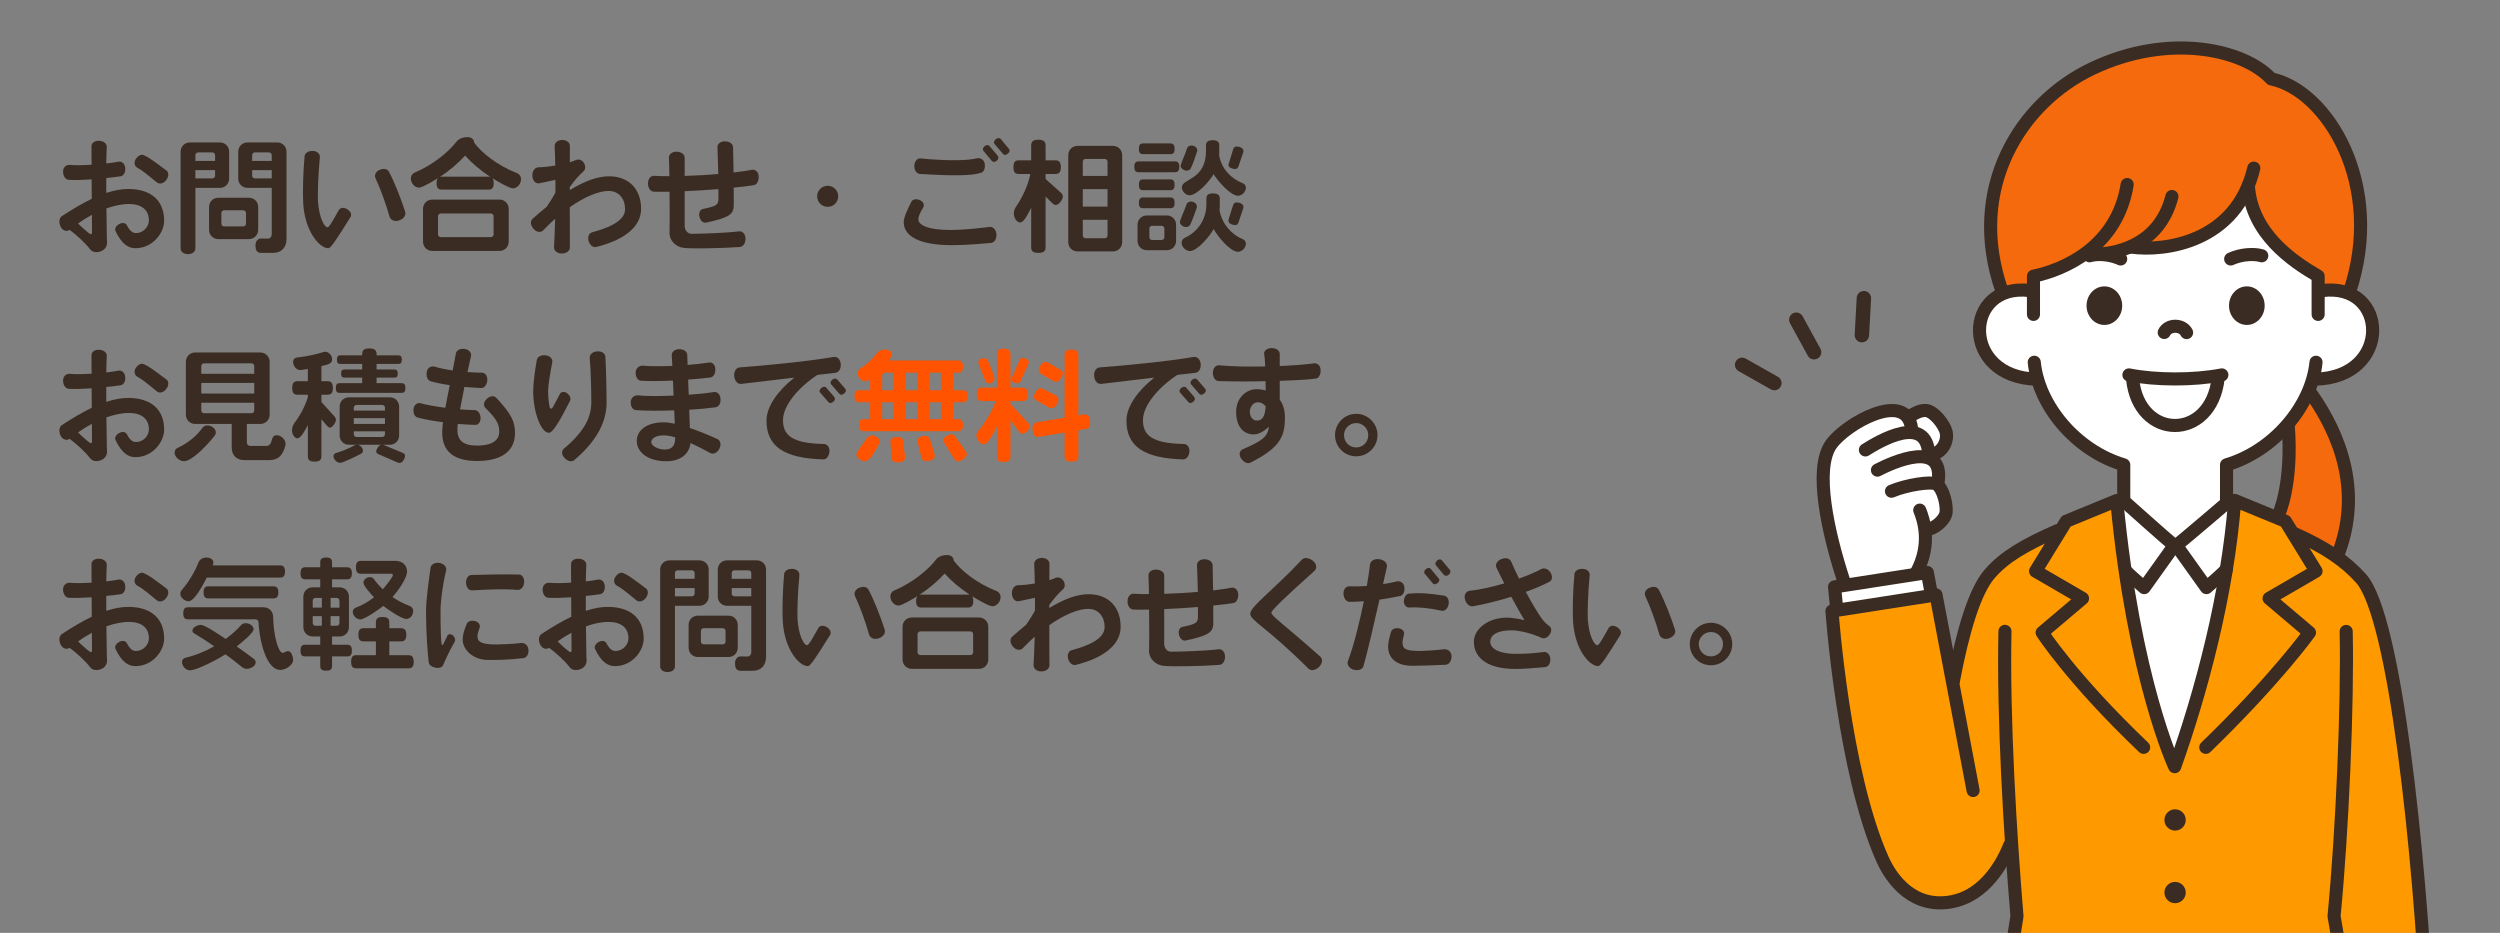 <?xml version="1.0" encoding="utf-8"?>
<!-- Generator: Adobe Illustrator 28.2.0, SVG Export Plug-In . SVG Version: 6.00 Build 0)  -->
<svg version="1.1" id="レイヤー_1" xmlns="http://www.w3.org/2000/svg" xmlns:xlink="http://www.w3.org/1999/xlink" x="0px"
	 y="0px" width="670px" height="250px" viewBox="0 0 670 250" enable-background="new 0 0 670 250" xml:space="preserve">
<rect x="0" y="0" width="670" height="250" fill="#808080" stroke="none"/>
<g>
	<path fill="#3A2C22" d="M36.275,66.523c-1.915,0-3.697-1.155-5.314-4.588c-0.297-0.66,0.1-1.419,1.023-1.914
		c0.891-0.462,1.716-0.264,2.046,0.396c0.858,1.683,1.684,2.046,2.376,2.046c2.179,0,3.499-1.848,3.499-3.366
		c0-2.838-1.947-4.423-5.347-4.423c-1.947,0-3.994,0.462-6.04,1.188c0.065,3.465,0.099,6.172,0.099,6.766
		c0,0.99,0.033,1.716,0.066,2.179c0.1,0.858-0.33,2.013-1.584,2.508c-1.254,0.528-2.41,0.231-2.938-0.495
		c-1.287-1.683-3.631-3.829-5.512-5.215c-0.693,0.528-1.849,0.297-2.41-0.858c-0.561-1.221-0.362-2.344,0.363-2.838
		c2.938-1.915,5.578-3.466,7.987-4.621c0-1.749,0-3.499-0.032-5.214c-2.08,0.132-4.192,0.231-6.106,0.132
		c-0.858-0.033-1.519-0.924-1.552-2.178c-0.033-1.221,0.925-1.915,1.783-1.848c1.551,0.165,3.663,0.099,5.875-0.033
		c-0.033-2.046-0.066-3.829-0.033-5.017c0-0.792,0.857-1.485,2.111-1.386c1.222,0.066,2.014,0.792,1.98,1.617
		c-0.065,1.254-0.099,2.805-0.131,4.456c1.254-0.132,2.408-0.33,3.332-0.495c0.793-0.132,1.65,0.495,1.75,1.75
		c0.1,1.188-0.43,2.046-1.254,2.178c-1.057,0.165-2.377,0.33-3.828,0.462c0,1.32,0,2.673,0,3.994
		c2.078-0.693,4.025-1.056,5.907-1.056c5.94,0,9.604,2.97,9.604,8.515C43.998,62.365,40.961,66.523,36.275,66.523z M24.624,57.579
		c-1.287,0.693-2.542,1.485-3.696,2.31c0.924,0.957,2.244,2.112,3.135,2.772c0.33,0.231,0.595,0.066,0.595-0.297
		C24.657,61.176,24.657,59.493,24.624,57.579z M42.051,48.898c-2.806-2.31-4.126-3.366-5.215-3.927
		c-0.66-0.33-1.09-1.287-0.495-2.277c0.595-0.924,1.452-1.419,2.146-1.122c1.354,0.561,2.475,1.419,6.072,4.092
		c0.693,0.495,0.76,1.584,0,2.575C43.767,49.262,42.711,49.427,42.051,48.898z"/>
	<path fill="#3A2C22" d="M58.932,50.351h-6.568v16.271c0,0.825-0.792,1.485-1.98,1.485c-1.188,0-1.98-0.66-1.98-1.485V40.647
		c0-1.386,1.09-2.475,2.476-2.475h8.054c1.386,0,2.475,1.089,2.475,2.475v7.228C61.406,49.262,60.317,50.351,58.932,50.351z
		 M57.645,41.572c0-0.396-0.33-0.726-0.727-0.726H53.09c-0.396,0-0.727,0.33-0.727,0.726v1.551h5.281V41.572z M57.645,45.598h-5.281
		v2.211h4.555c0.396,0,0.727-0.33,0.727-0.726V45.598z M66.721,64.081h-8.219c-1.387,0-2.475-1.089-2.475-2.476v-6.139
		c0-1.386,1.088-2.476,2.475-2.476h8.219c1.386,0,2.475,1.089,2.475,2.476v6.139C69.195,62.992,68.107,64.081,66.721,64.081z
		 M65.928,57.084c0-0.396-0.33-0.726-0.726-0.726h-5.149c-0.396,0-0.726,0.33-0.726,0.726v2.871c0,0.396,0.33,0.726,0.726,0.726
		h5.149c0.396,0,0.726-0.33,0.726-0.726V57.084z M73.057,67.777h-2.97c-1.089,0-1.617-0.495-1.617-2.013
		c0-1.452,0.957-1.848,1.519-1.848l1.848,0.033c0.561,0,0.99-0.561,0.99-1.089V50.351h-6.502c-1.387,0-2.476-1.089-2.476-2.476
		v-7.228c0-1.386,1.089-2.475,2.476-2.475h7.987c1.386,0,2.476,1.089,2.476,2.475v23.4C76.787,66.226,75.566,67.777,73.057,67.777z
		 M72.826,41.572c0-0.396-0.33-0.726-0.727-0.726h-3.795c-0.396,0-0.727,0.33-0.727,0.726v1.551h5.248V41.572z M72.826,45.598
		h-5.248v1.485c0,0.396,0.33,0.726,0.727,0.726h4.521V45.598z"/>
	<path fill="#3A2C22" d="M87.997,66.523c-2.409,0-6.304-4.588-6.733-12.014c-0.164-2.871-0.033-8.416,0.363-12.607
		c0.066-0.858,0.957-1.485,2.179-1.453c1.287,0.033,2.013,0.858,1.914,1.75c-0.495,4.917-0.595,10.331-0.495,11.815
		c0.297,4.423,1.75,6.898,2.541,6.898c0.463,0,1.32-1.551,3.004-4.555c0.363-0.693,1.32-0.891,2.277-0.297
		c0.957,0.594,1.287,1.452,0.891,2.112C90.109,64.312,88.657,66.523,87.997,66.523z M106.908,59.097
		c-1.254,0.429-2.31-0.231-2.541-1.122c-0.759-2.838-2.541-7.756-3.729-10.199c-0.362-0.792,0-1.782,1.089-2.244
		c1.156-0.495,2.113-0.231,2.509,0.495c1.552,2.904,3.399,7.69,4.356,10.759C108.856,57.711,108.229,58.668,106.908,59.097z"/>
	<path fill="#3A2C22" d="M137.461,50.483c-0.957,0-4.555-2.112-5.446-2.707c0.198,0.297,0.297,0.693,0.297,1.32
		c0,1.287-0.462,1.716-1.386,1.716h-12.542c-0.925,0-1.386-0.429-1.386-1.716c0-0.627,0.131-1.056,0.33-1.353
		c-0.826,0.561-4.094,2.541-5.018,2.541c-1.254,0-2.211-1.287-2.211-2.442c0-0.858,0.561-1.386,0.957-1.551
		c4.918-2.046,9.308-5.71,11.188-8.218c0.595-0.792,1.617-1.32,3.103-1.32c0.858,0,1.717,0.495,1.717,1.452
		c1.881,2.607,6.039,6.073,11.551,8.218c0.43,0.165,1.023,0.726,1.023,1.617C139.639,49.196,138.682,50.483,137.461,50.483z
		 M133.863,67.249h-18.021c-1.386,0-2.475-1.089-2.475-2.476v-8.812c0-1.386,1.089-2.476,2.475-2.476h18.021
		c1.386,0,2.475,1.089,2.475,2.476v8.812C136.338,66.16,135.249,67.249,133.863,67.249z M132.279,57.942
		c0-0.396-0.33-0.726-0.727-0.726h-13.434c-0.396,0-0.726,0.33-0.726,0.726v4.885c0,0.396,0.33,0.726,0.726,0.726h13.434
		c0.396,0,0.727-0.33,0.727-0.726V57.942z M124.654,41.704c-1.914,2.079-4.191,4.026-6.766,5.71
		c0.132-0.033,0.297-0.066,0.495-0.066h12.542c0.197,0,0.33,0,0.494,0.066C128.747,45.664,126.404,43.684,124.654,41.704z"/>
	<path fill="#3A2C22" d="M159.764,66.193c-0.793,0.198-1.65-0.429-2.014-1.584c-0.33-1.155,0.133-2.146,0.924-2.343
		c6.602-1.782,8.846-3.895,8.846-6.238c0-2.673-1.584-4.852-4.422-4.852c-2.443,0-6.238,1.419-10.396,4.357
		c0,4.555,0,8.647,0.032,10.759c0,0.891-0.858,1.65-2.179,1.65c-1.287,0-2.145-0.825-2.078-1.716
		c0.098-1.716,0.23-4.489,0.297-7.591c-1.057,0.957-2.146,1.98-3.234,3.135c-0.595,0.594-1.75,0.528-2.574-0.462
		c-0.826-0.958-0.893-2.08-0.232-2.673c1.288-1.155,2.542-2.245,3.764-3.202c0.791-1.122,1.617-2.475,2.343-3.763
		c0.033-1.155,0.033-2.343,0-3.465c-1.32,0.297-2.938,0.627-4.323,0.924c-0.892,0.165-1.783-0.627-1.849-1.98
		s0.693-2.277,1.617-2.311c1.585-0.033,3.136-0.231,4.522-0.462c-0.033-2.112-0.1-3.895-0.166-5.182
		c-0.066-0.858,0.76-1.683,2.014-1.683s2.079,0.726,2.079,1.584c-0.032,1.254,0,2.739-0.032,4.39
		c0.627-0.198,1.188-0.396,1.617-0.594c0.66-0.297,1.617-0.132,2.178,0.792c0.527,0.891,0.396,1.782-0.132,2.244
		c-1.188,1.023-2.476,2.542-3.663,4.191c0,0.264,0,0.528,0,0.825c4.025-2.475,7.524-3.696,10.527-3.696
		c5.281,0,8.582,3.399,8.582,8.746C171.811,61.144,166.629,64.51,159.764,66.193z"/>
	<path fill="#3A2C22" d="M202.005,49.625c-1.188,0.198-3.069,0.429-5.38,0.66c0.033,2.74,0.033,4.885,0,5.248
		c-0.23,2.046-1.584,2.871-7.359,4.125c-0.76,0.165-1.519-0.396-1.815-1.551c-0.265-1.089,0.198-1.98,0.957-2.112
		c3.696-0.726,4.126-1.188,4.126-2.707c0-0.858,0-1.749,0-2.607c-2.807,0.231-5.908,0.429-9.044,0.561v9.307
		c0,0.891,0.595,2.112,1.849,2.112c2.508-0.033,8.68-0.165,12.74-0.66c0.857-0.099,1.716,0.66,1.716,2.013
		c0,1.221-0.66,2.112-1.519,2.179c-4.455,0.33-12.938,0.528-15.116,0.231c-2.211-0.297-3.861-2.112-3.729-4.192
		c0.066-1.188,0.066-6.139,0-10.858c-1.419,0.033-2.838,0.033-4.191,0c-0.858-0.033-1.584-0.891-1.584-2.211
		s0.792-2.112,1.684-2.046c1.254,0.099,2.607,0.099,4.059,0.099c-0.033-2.442-0.099-4.356-0.132-4.983
		c-0.032-0.858,0.825-1.618,2.079-1.584c1.287,0.066,2.146,0.726,2.146,1.584v4.917c3.036-0.099,6.14-0.264,9.011-0.528
		c-0.066-2.542-0.133-4.951-0.231-7.195c-0.032-0.825,0.792-1.584,2.046-1.551c1.287,0.033,2.113,0.726,2.146,1.584
		c0.032,1.881,0.065,4.323,0.131,6.766c1.98-0.231,3.697-0.462,4.885-0.726c0.858-0.165,1.816,0.495,1.849,1.782
		C203.358,48.536,202.863,49.46,202.005,49.625z"/>
	<path fill="#3A2C22" d="M221.836,55.434c-1.584,0-2.838-1.254-2.838-2.838c0-1.551,1.254-2.806,2.838-2.806
		c1.551,0,2.806,1.254,2.806,2.806C224.642,54.179,223.387,55.434,221.836,55.434z"/>
	<path fill="#3A2C22" d="M265.563,65.104c-3.928,0.363-7.359,0.594-10.528,0.594c-8.548,0-12.806-2.343-12.839-6.139
		c0-1.287,0.957-3.333,2.047-5.479c0.33-0.66,1.254-0.891,2.244-0.462c0.99,0.429,1.32,1.32,0.957,1.915
		c-0.957,1.65-1.32,2.542-1.32,3.234c0,1.452,2.277,2.872,8.68,2.872c3.201,0,7.955-0.495,10.396-0.825
		c0.892-0.099,1.783,0.693,1.849,2.013C267.113,64.147,266.453,65.038,265.563,65.104z M262.955,46.291
		c-2.376,0.759-6.568,0.924-16.403,0.33c-0.858-0.066-1.519-0.924-1.519-2.146c0.033-1.254,0.793-2.112,1.684-2.013
		c8.053,0.759,12.74,0.528,15.116-0.033c0.792-0.198,1.882,0.264,2.079,1.452C264.078,45.07,263.715,46.06,262.955,46.291z
		 M267.147,43.057c-0.494,0.429-1.056,0.429-1.32,0.099l-2.244-2.707c-0.297-0.297-0.23-0.858,0.297-1.254
		c0.43-0.429,0.99-0.396,1.287-0.066l2.245,2.64C267.675,42.1,267.643,42.628,267.147,43.057z M270.084,41.176
		c-0.429,0.429-0.99,0.429-1.254,0.099l-2.277-2.673c-0.297-0.33-0.197-0.858,0.297-1.287c0.463-0.396,1.057-0.396,1.32-0.099
		l2.244,2.707C270.711,40.285,270.612,40.779,270.084,41.176z"/>
	<path fill="#3A2C22" d="M282.958,54.938c-0.33,0-0.627-0.165-0.924-0.462l-1.815-1.815v13.598c0,1.023-0.495,1.518-1.947,1.518
		s-1.914-0.495-1.914-1.518V55.665c-0.463,0.858-1.815,3.96-2.938,3.96c-1.057,0-1.717-1.452-1.717-2.343
		c0-0.792,0.297-1.452,0.528-1.782c1.585-2.277,3.301-5.743,3.895-8.878h-3.069c-0.99,0-1.452-0.429-1.452-1.815
		s0.462-1.848,1.452-1.848h3.301v-3.961c0-1.023,0.462-1.551,1.914-1.551s1.947,0.528,1.947,1.551v3.961h2.607
		c0.99,0,1.485,0.462,1.485,1.848s-0.495,1.815-1.485,1.815h-2.607v1.353l3.994,3.564c0.396,0.33,0.627,0.693,0.627,1.122
		C284.84,53.453,283.783,54.938,282.958,54.938z M298.273,67.381h-9.505c-1.387,0-2.477-1.089-2.477-2.476V41.572
		c0-1.386,1.09-2.476,2.477-2.476h9.505c1.386,0,2.476,1.089,2.476,2.476v23.334C300.748,66.292,299.658,67.381,298.273,67.381z
		 M296.82,43.321c0-0.396-0.33-0.726-0.727-0.726h-5.182c-0.396,0-0.727,0.33-0.727,0.726v3.829h6.635V43.321z M296.82,50.681
		h-6.635v4.687h6.635V50.681z M296.82,58.899h-6.635v4.225c0,0.396,0.33,0.726,0.727,0.726h5.182c0.396,0,0.727-0.33,0.727-0.726
		V58.899z"/>
	<path fill="#3A2C22" d="M314.859,46.159h-9.703c-0.793,0-1.155-0.363-1.155-1.452s0.362-1.452,1.155-1.452h9.703
		c0.792,0,1.188,0.363,1.188,1.452S315.651,46.159,314.859,46.159z M312.715,67.051h-5.381c-1.386,0-2.475-1.089-2.475-2.476v-4.356
		c0-1.386,1.089-2.475,2.475-2.475h5.381c1.385,0,2.475,1.089,2.475,2.475v4.356C315.19,65.962,314.1,67.051,312.715,67.051z
		 M313.639,41.308h-7.295c-0.759,0-1.121-0.33-1.121-1.419c0-1.089,0.362-1.452,1.121-1.452h7.295c0.759,0,1.154,0.363,1.154,1.452
		C314.793,40.978,314.398,41.308,313.639,41.308z M313.606,50.978h-7.229c-0.792,0-1.154-0.363-1.154-1.452
		c0-1.089,0.362-1.452,1.154-1.452h7.229c0.792,0,1.188,0.363,1.188,1.452C314.793,50.615,314.398,50.978,313.606,50.978z
		 M313.639,55.797h-7.295c-0.759,0-1.121-0.33-1.121-1.419s0.362-1.452,1.121-1.452h7.295c0.759,0,1.154,0.363,1.154,1.452
		S314.398,55.797,313.639,55.797z M312.055,61.243c0-0.396-0.33-0.727-0.727-0.727h-2.574c-0.396,0-0.727,0.33-0.727,0.727v2.343
		c0,0.396,0.33,0.726,0.727,0.726h2.574c0.396,0,0.727-0.33,0.727-0.726V61.243z M320.734,55.665
		c-0.66,1.98-1.254,3.499-1.782,4.588c-0.132,0.264-0.495,0.594-1.056,0.594c-0.727,0-1.684-0.561-1.684-1.353
		c0-0.495,1.484-3.729,1.749-4.654c0.099-0.363,0.462-0.825,1.188-0.825c0.759,0,1.617,0.495,1.617,1.354
		C320.768,55.5,320.768,55.599,320.734,55.665z M320.834,40.582c-0.628,1.98-1.189,3.465-1.717,4.555
		c-0.133,0.264-0.495,0.594-1.057,0.594c-0.726,0-1.65-0.561-1.65-1.32c0-0.429,1.42-3.564,1.684-4.588
		c0.1-0.33,0.463-0.825,1.188-0.825c0.759,0,1.584,0.495,1.584,1.32C320.866,40.416,320.866,40.516,320.834,40.582z M333.606,66.292
		c-0.527,0.924-1.287,1.188-1.848,1.188c-2.145,0-5.611-4.39-6.502-6.106c-0.891,1.716-4.291,5.908-6.369,5.908
		c-1.123,0-2.212-1.122-2.212-2.244c0-0.693,0.495-1.155,0.825-1.287c3.895-1.782,5.809-5.413,5.809-8.978v-1.485
		c0-0.957,0.43-1.452,1.782-1.452s1.815,0.495,1.815,1.452v1.815c0,0.396-0.033,0.858-0.066,1.287
		c0.66,3.598,3.169,6.469,6.238,7.723c0.363,0.132,0.825,0.528,0.825,1.188C333.903,65.566,333.838,65.896,333.606,66.292z
		 M333.606,51.275c-0.494,0.891-1.254,1.188-1.814,1.188c-2.047,0-5.611-4.159-6.535-5.809c-0.924,1.683-4.39,5.677-6.436,5.677
		c-1.09,0-2.08-1.089-2.08-2.145c0-2.376,6.469-1.881,6.469-9.737V39.03c0-0.957,0.43-1.452,1.783-1.452
		c1.32,0,1.781,0.495,1.781,1.452l-0.032,2.673c0.627,3.465,3.069,6.139,6.37,7.426c0.33,0.132,0.792,0.528,0.792,1.188
		C333.903,50.582,333.838,50.912,333.606,51.275z M333.178,40.878l-1.255,3.664c-0.165,0.495-0.429,0.759-0.925,0.759
		c-0.659,0-1.781-0.363-1.781-1.122l1.254-4.126c0.165-0.528,0.462-0.792,0.957-0.792c0.693,0,1.815,0.363,1.815,1.155
		C333.243,40.548,333.243,40.713,333.178,40.878z M333.178,55.863l-1.255,3.729c-0.165,0.495-0.429,0.726-0.892,0.726
		c-0.66,0-1.814-0.363-1.814-1.155c0-0.132,0.033-0.264,0.066-0.429l1.154-3.663c0.165-0.528,0.463-0.825,0.99-0.825
		c0.66,0,1.815,0.363,1.815,1.155C333.243,55.533,333.243,55.698,333.178,55.863z"/>
	<path fill="#3A2C22" d="M36.275,122.523c-1.915,0-3.697-1.155-5.314-4.588c-0.297-0.66,0.1-1.419,1.023-1.914
		c0.891-0.462,1.716-0.264,2.046,0.396c0.858,1.683,1.684,2.046,2.376,2.046c2.179,0,3.499-1.848,3.499-3.366
		c0-2.838-1.947-4.423-5.347-4.423c-1.947,0-3.994,0.462-6.04,1.188c0.065,3.465,0.099,6.172,0.099,6.766
		c0,0.99,0.033,1.716,0.066,2.179c0.1,0.858-0.33,2.013-1.584,2.508c-1.254,0.528-2.41,0.231-2.938-0.495
		c-1.287-1.683-3.631-3.829-5.512-5.215c-0.693,0.528-1.849,0.297-2.41-0.858c-0.561-1.221-0.362-2.344,0.363-2.838
		c2.938-1.915,5.578-3.466,7.987-4.621c0-1.749,0-3.499-0.032-5.214c-2.08,0.132-4.192,0.231-6.106,0.132
		c-0.858-0.033-1.519-0.924-1.552-2.178c-0.033-1.221,0.925-1.915,1.783-1.848c1.551,0.165,3.663,0.099,5.875-0.033
		c-0.033-2.046-0.066-3.829-0.033-5.017c0-0.792,0.857-1.485,2.111-1.386c1.222,0.066,2.014,0.792,1.98,1.617
		c-0.065,1.254-0.099,2.805-0.131,4.456c1.254-0.132,2.408-0.33,3.332-0.495c0.793-0.132,1.65,0.495,1.75,1.75
		c0.1,1.188-0.43,2.046-1.254,2.178c-1.057,0.165-2.377,0.33-3.828,0.462c0,1.32,0,2.673,0,3.994
		c2.078-0.693,4.025-1.056,5.907-1.056c5.94,0,9.604,2.97,9.604,8.515C43.998,118.365,40.961,122.523,36.275,122.523z
		 M24.624,113.579c-1.287,0.693-2.542,1.485-3.696,2.31c0.924,0.957,2.244,2.112,3.135,2.772c0.33,0.231,0.595,0.066,0.595-0.297
		C24.657,117.176,24.657,115.493,24.624,113.579z M42.051,104.898c-2.806-2.31-4.126-3.366-5.215-3.927
		c-0.66-0.33-1.09-1.287-0.495-2.277c0.595-0.924,1.452-1.419,2.146-1.122c1.354,0.561,2.475,1.419,6.072,4.092
		c0.693,0.495,0.76,1.584,0,2.575C43.767,105.262,42.711,105.427,42.051,104.898z"/>
	<path fill="#3A2C22" d="M57.608,116.648c-1.287,1.782-5.973,6.964-8.316,6.964c-1.155,0-2.509-1.122-2.509-2.343
		c0-0.627,0.429-1.056,0.792-1.221c2.871-1.32,5.248-3.367,6.535-5.215c0.23-0.363,0.727-0.825,1.485-0.825
		c1.022,0,2.244,0.792,2.244,1.881C57.839,116.219,57.74,116.483,57.608,116.648z M76.52,119.223
		c-0.727,3.003-2.046,4.093-4.422,4.093h-6.47c-2.277,0-3.531-1.221-3.531-3.499v-6.205h-9.802c-1.387,0-2.477-1.089-2.477-2.475
		V96.944c0-1.386,1.09-2.475,2.477-2.475h17.492c1.386,0,2.475,1.089,2.475,2.475v14.192c0,1.386-1.089,2.475-2.475,2.475h-3.631
		v4.885c0,0.693,0.43,1.023,0.957,1.023h4.125c2.212,0,0.958-2.872,2.938-2.872c1.189,0,2.377,1.188,2.377,2.376
		C76.553,119.091,76.52,119.157,76.52,119.223z M68.137,98.1c0-0.396-0.33-0.726-0.727-0.726H54.67c-0.396,0-0.726,0.33-0.726,0.726
		v2.08h14.192V98.1z M68.137,102.622H53.944v2.838h14.192V102.622z M68.137,107.935H53.944v2.079c0,0.396,0.33,0.727,0.726,0.727
		h12.74c0.396,0,0.727-0.33,0.727-0.727V107.935z"/>
	<path fill="#3A2C22" d="M88.416,114.602c-0.264,0-0.494-0.165-0.759-0.462l-1.519-1.782v9.901c0,0.99-0.462,1.452-1.814,1.452
		c-1.387,0-1.816-0.462-1.816-1.452v-8.35c-0.396,0.759-1.781,3.564-2.771,3.564c-0.924,0-1.485-1.32-1.485-2.112
		c0-0.858,0.396-1.65,0.627-1.947c1.552-2.046,2.97-4.72,3.63-6.964v-0.66H79.77c-0.99,0-1.453-0.429-1.453-1.815
		c0-1.353,0.463-1.815,1.453-1.815h2.738v-3.268l-2.045,0.297c-1.09,0-1.915-1.188-1.915-2.211c0-0.792,0.627-1.122,0.99-1.155
		c2.607-0.297,5.28-0.858,7.162-1.485c0.132-0.033,0.297-0.066,0.462-0.066c1.023,0,1.848,1.023,1.848,2.046
		c0,1.386-1.848,1.518-2.871,1.782v4.06h1.617c0.957,0,1.453,0.462,1.453,1.815c0,1.386-0.496,1.815-1.453,1.815h-1.617v1.948
		l3.433,3.795c0.298,0.33,0.462,0.627,0.462,0.99C90.033,113.183,89.143,114.602,88.416,114.602z M108.285,123.084
		c-0.363,0.693-0.727,0.99-1.155,0.99c-0.198,0-0.396-0.033-0.594-0.132l-5.083-2.211c-0.396-0.165-0.627-0.396-0.627-0.759
		c0-0.627,0.727-1.684,1.354-1.782h-6.403c0.726,0.066,1.485,0.825,1.485,1.584c0,0.429-0.264,0.726-0.495,0.825
		c-0.825,0.429-4.786,2.442-5.61,2.442c-0.859,0-1.783-0.924-1.783-1.782c0-0.462,0.33-0.726,0.627-0.825
		c1.617-0.495,3.664-1.32,5.018-2.079c0.132-0.066,0.33-0.132,0.561-0.165h-2.079c-1.386,0-2.476-1.089-2.476-2.476v-7.756
		c0-1.386,1.09-2.476,2.476-2.476h10.991c1.386,0,2.475,1.089,2.475,2.476v7.756c0,1.386-1.089,2.476-2.475,2.476h-1.947
		c0.131,0.033,0.23,0.066,0.362,0.099l4.95,2.046c0.463,0.198,0.693,0.429,0.693,0.825
		C108.549,122.424,108.483,122.721,108.285,123.084z M107.592,105.295H91.024c-0.693,0-1.023-0.297-1.023-1.288
		c0-0.99,0.33-1.32,1.023-1.32h6.04v-1.485h-4.786c-0.594,0-0.857-0.264-0.857-1.089c0-0.792,0.264-1.089,0.857-1.089h4.786v-1.485
		h-5.842c-0.627,0-0.925-0.264-0.925-1.155c0-0.858,0.298-1.155,0.925-1.155h5.842v-0.297c0-1.023,0.462-1.551,1.915-1.551
		c1.451,0,1.947,0.528,1.947,1.551v0.297h5.809c0.627,0,0.957,0.297,0.957,1.155c0,0.891-0.33,1.155-0.957,1.155h-5.809v1.485h4.785
		c0.594,0,0.891,0.297,0.891,1.089c0,0.825-0.297,1.089-0.891,1.089h-4.785v1.485h6.666c0.693,0,1.057,0.33,1.057,1.32
		C108.649,104.998,108.285,105.295,107.592,105.295z M103.17,109.255c0-0.396-0.33-0.726-0.727-0.726h-6.898
		c-0.396,0-0.726,0.33-0.726,0.726v0.792h8.351V109.255z M103.17,112.061h-8.351v1.551h8.351V112.061z M103.17,115.592h-8.351v0.792
		c0,0.396,0.33,0.726,0.726,0.726h6.898c0.396,0,0.727-0.33,0.727-0.726V115.592z"/>
	<path fill="#3A2C22" d="M127.886,123.546c-6.073,0-9.374-2.409-9.374-7.624c0-0.726,0.066-1.684,0.199-2.772
		c-2.607-0.33-5.051-0.759-6.799-1.254c-0.793-0.231-1.222-1.122-1.09-2.31c0.165-1.188,1.09-1.75,1.881-1.519
		c1.684,0.462,4.126,0.892,6.635,1.221c0.363-1.914,0.759-3.993,1.188-6.073c-1.749-0.231-3.498-0.594-5.082-1.023
		c-0.826-0.231-1.255-1.221-1.09-2.476c0.198-1.287,1.32-1.716,2.179-1.452c1.222,0.396,2.937,0.759,4.786,1.023
		c0.33-1.618,0.594-3.168,0.857-4.555c0.133-0.825,1.057-1.386,2.311-1.221c1.221,0.165,1.914,1.056,1.749,1.881
		c-0.297,1.419-0.66,2.872-0.957,4.324c1.32,0.132,2.64,0.132,3.861,0.165c0.858,0,1.552,0.858,1.452,2.112
		c-0.132,1.254-0.857,2.046-1.684,2.013c-1.319-0.066-2.838-0.165-4.455-0.297c-0.43,2.146-0.825,4.225-1.155,6.007
		c1.419,0.132,2.772,0.165,3.895,0.198c0.792,0,1.485,0.759,1.585,1.947c0.099,1.188-0.562,2.013-1.387,2.013
		c-1.42-0.033-3.037-0.132-4.687-0.264c-0.099,0.66-0.132,1.188-0.132,1.485c0,2.805,1.386,4.324,5.248,4.324
		c4.355,0,5.973-1.617,5.973-3.664c0-2.08-0.561-3.301-3.762-6.502c-0.528-0.561-0.43-1.617,0.494-2.409
		c0.892-0.792,1.882-0.825,2.443-0.264c4.125,4.39,5.049,6.436,5.049,9.472C138.018,121.599,133.398,123.546,127.886,123.546z"/>
	<path fill="#3A2C22" d="M147.088,115.988c-2.113-0.033-4.192-5.545-4.192-11.123c0-2.178,0.429-5.281,0.957-8.35
		c0.132-0.858,1.089-1.452,2.376-1.288c1.255,0.132,1.947,1.023,1.783,1.881c-0.594,2.905-1.123,6.403-1.123,7.69
		c0,1.683,0.231,3.432,0.43,4.39c0.1,0.396,0.527,0.429,0.727,0.099c0.527-0.825,1.32-2.409,2.013-3.729
		c0.33-0.594,1.222-0.759,1.98-0.132s1.022,1.419,0.726,2.013C150.058,112.754,148.176,115.988,147.088,115.988z M153.887,123.315
		c-0.66,0.528-1.717,0.363-2.574-0.561c-0.859-0.891-0.859-1.947-0.199-2.508c5.711-4.786,7.36-8.582,7.36-12.509
		c0-1.783-0.099-8.449-0.429-11.783c-0.066-0.858,0.66-1.684,1.947-1.782c1.254-0.099,2.178,0.528,2.244,1.386
		c0.264,4.126,0.33,11.222,0.33,12.377C162.566,112.523,160.421,117.804,153.887,123.315z"/>
	<path fill="#3A2C22" d="M191.742,109.156c-1.85,0.264-4.357,0.495-7.031,0.66c0.066,1.815,0.133,3.499,0.166,4.885
		c2.343,0.792,4.852,1.815,7.393,2.97c0.825,0.396,1.09,1.485,0.495,2.641c-0.595,1.122-1.65,1.518-2.442,1.089
		c-1.717-0.957-3.531-1.881-5.281-2.673c-0.197,2.442-2.178,4.885-6.469,4.885c-5.28,0-7.921-2.673-7.921-5.446
		c0-2.938,2.806-4.983,7.195-4.983c0.892,0,1.882,0.132,3.003,0.363c-0.065-1.056-0.099-2.244-0.164-3.564
		c-3.829,0.132-7.625,0.132-10.266-0.066c-0.824-0.066-1.451-0.957-1.386-2.211s1.122-1.815,1.947-1.75
		c2.146,0.231,5.743,0.231,9.538,0.066c-0.065-1.354-0.099-2.74-0.164-4.027c-3.169,0.132-6.338,0.198-8.582,0.033
		c-0.857-0.066-1.452-0.957-1.419-2.211s1.089-1.881,1.914-1.815c1.815,0.165,4.786,0.198,7.921,0.066
		c-0.065-1.123-0.099-2.08-0.164-2.839c-0.066-0.858,0.759-1.65,2.013-1.65c1.255,0,2.112,0.66,2.146,1.518
		c0.033,0.792,0.066,1.716,0.1,2.707c2.145-0.165,4.158-0.396,5.742-0.66c0.825-0.132,1.684,0.594,1.684,1.815
		c0.033,1.221-0.528,2.112-1.354,2.211c-1.485,0.198-3.598,0.396-5.941,0.561c0.066,1.32,0.1,2.707,0.166,4.06
		c2.508-0.165,4.917-0.429,6.732-0.726c0.857-0.132,1.717,0.594,1.782,1.815C193.193,108.166,192.6,109.057,191.742,109.156z
		 M180.949,117.209c-1.09-0.33-2.146-0.528-3.07-0.528c-2.244,0-3.333,0.891-3.333,1.849c0,0.924,1.749,1.947,3.663,1.947
		c2.179,0,2.74-1.419,2.74-3.103C180.949,117.341,180.949,117.275,180.949,117.209z"/>
	<path fill="#3A2C22" d="M223.871,99.915c-1.387,0.165-3.037,0.363-4.818,0.561c-5.084,3.333-9.209,8.218-9.209,12.113
		c0,4.092,2.442,6.238,10.99,6.403c0.858,0.033,1.584,0.858,1.453,2.112c-0.133,1.254-0.858,2.046-1.684,2.013
		c-10.396-0.297-15.182-3.433-15.182-10.396c0-3.696,2.904-7.888,7.459-11.519c-5.578,0.66-11.223,1.32-14.226,1.683
		c-0.925,0.099-1.749-0.693-1.882-2.046c-0.131-1.353,0.562-2.31,1.453-2.376c6.931-0.495,18.944-1.684,25.182-2.806
		c0.925-0.165,1.783,0.561,1.915,1.915C225.422,98.859,224.795,99.816,223.871,99.915z M223.31,107.671
		c-0.429,0.429-0.989,0.429-1.254,0.132l-2.277-2.607c-0.265-0.297-0.165-0.825,0.33-1.221s1.022-0.429,1.32-0.099l2.179,2.542
		C223.871,106.747,223.838,107.308,223.31,107.671z M226.247,105.46c-0.462,0.396-1.022,0.429-1.287,0.099l-2.212-2.541
		c-0.297-0.33-0.197-0.858,0.298-1.254s1.022-0.396,1.319-0.066l2.18,2.508C226.842,104.569,226.742,105.031,226.247,105.46z"/>
	<path fill="#FF5300" d="M258.013,107.803h-2.607v4.521h1.354c0.858,0,1.319,0.429,1.319,1.617c0,1.221-0.461,1.617-1.319,1.617
		H231.51c-0.857,0-1.287-0.396-1.287-1.617c0-1.188,0.43-1.617,1.287-1.617h1.684v-4.521h-2.904c-0.858,0-1.287-0.396-1.287-1.617
		c0-1.188,0.429-1.617,1.287-1.617h2.904v-3.037c-0.43,0.33-0.793,0.66-1.354,0.66c-1.057,0-1.98-1.122-1.98-2.146
		c0-0.66,0.396-1.155,0.693-1.32c1.815-1.089,3.367-2.541,4.357-3.96c0.297-0.429,1.056-1.089,2.178-1.089
		c0.792,0,1.98,0.33,1.98,1.287c0,0.594-0.627,1.221-0.957,1.65h18.647c0.858,0,1.319,0.429,1.319,1.65s-0.461,1.617-1.319,1.617
		h-1.354v4.687h2.607c0.858,0,1.32,0.429,1.32,1.617C259.333,107.407,258.871,107.803,258.013,107.803z M235.603,118.926
		c-0.66,1.155-2.31,4.687-3.861,4.687c-0.958,0-2.212-0.891-2.212-1.881c0-0.792,2.179-3.268,2.74-4.257
		c0.197-0.33,0.693-0.792,1.451-0.792c0.925,0,2.014,0.66,2.014,1.65C235.734,118.596,235.668,118.793,235.603,118.926z
		 M239.53,99.882h-2.376c-0.396,0-0.727,0.33-0.727,0.726v3.961h3.103V99.882z M239.53,107.803h-3.103v4.521h3.103V107.803z
		 M240.521,123.909c-1.122,0-1.519-0.429-1.585-1.32l-0.297-4.159c-0.065-1.155,1.023-1.32,1.947-1.32
		c1.023,0,1.387,0.429,1.485,1.221l0.462,3.96c0,0.132,0.033,0.231,0.033,0.33C242.566,123.777,241.412,123.909,240.521,123.909z
		 M245.834,99.882h-3.069v4.687h3.069V99.882z M245.834,107.803h-3.069v4.521h3.069V107.803z M248.211,123.58
		c-0.793,0-1.156-0.396-1.32-1.123l-1.057-4.323c0-0.99,1.32-1.32,2.112-1.32c0.759,0,1.122,0.396,1.32,1.056l1.155,3.729
		c0.066,0.231,0.099,0.429,0.099,0.594C250.521,123.249,249.035,123.58,248.211,123.58z M252.171,99.882h-3.069v4.687h3.069V99.882z
		 M252.171,107.803h-3.069v4.521h3.069V107.803z M256.759,123.645c-0.429,0-0.759-0.264-1.056-0.726l-2.641-4.225
		c-0.166-0.264-0.265-0.528-0.265-0.759c0-0.792,1.452-1.551,2.179-1.551c0.429,0,0.759,0.198,1.057,0.627l2.705,3.829
		c0.231,0.33,0.363,0.627,0.363,0.891C259.102,122.622,257.584,123.645,256.759,123.645z"/>
	<path fill="#FF5300" d="M273.983,116.219c-0.363,0-0.627-0.165-0.891-0.528l-2.277-3.103v9.77c0,0.99-0.463,1.452-1.816,1.452
		c-1.386,0-1.814-0.462-1.814-1.452v-8.152c-0.463,0.99-2.277,4.885-3.498,4.885c-1.057,0-2.014-1.386-2.014-2.376
		c0-0.495,0.197-0.858,0.396-1.089c1.781-2.079,3.828-5.347,4.785-8.152h-3.664c-0.957,0-1.419-0.429-1.419-1.782
		c0-1.354,0.462-1.815,1.419-1.815h3.994v-8.977c0-0.958,0.429-1.453,1.814-1.453c1.354,0,1.816,0.495,1.816,1.453v8.977h3.201
		c0.957,0,1.452,0.462,1.452,1.815c0,1.353-0.495,1.782-1.452,1.782h-3.201v0.759l4.686,5.083c0.298,0.297,0.463,0.66,0.463,0.99
		C275.963,115.13,274.775,116.219,273.983,116.219z M265.038,102.753c-0.595,0-0.925-0.396-1.022-0.693
		c-0.265-0.858-1.816-4.456-1.816-4.951c0-0.726,0.826-1.122,1.453-1.122c0.594,0,0.957,0.33,1.089,0.594
		c0.362,0.792,1.782,4.225,1.782,4.951S265.732,102.753,265.038,102.753z M275.6,97.539l-2.079,4.588
		c-0.198,0.429-0.429,0.627-0.825,0.627c-0.561,0-1.65-0.429-1.65-1.056c0-0.165,0.033-0.33,0.1-0.495l2.078-4.654
		c0.199-0.429,0.43-0.66,0.826-0.66c0.594,0,1.684,0.495,1.684,1.155C275.733,97.176,275.699,97.34,275.6,97.539z M290.815,114.998
		L289,115.295v6.964c0,0.99-0.463,1.452-1.849,1.452s-1.849-0.462-1.849-1.452v-6.337l-7.162,1.188
		c-1.221,0-1.419-1.386-1.419-2.343c0-1.023,0.462-1.485,1.32-1.617l7.261-1.221V95.162c0-0.99,0.463-1.485,1.849-1.485
		S289,94.172,289,95.162v16.14l1.749-0.264c1.222,0,1.419,1.386,1.419,2.343C292.168,114.404,291.706,114.866,290.815,114.998z
		 M281.871,109.42c-0.265,0-0.529-0.099-0.826-0.264l-3.201-1.782c-0.494-0.264-0.759-0.594-0.759-1.056
		c0-0.792,0.924-2.277,1.815-2.277c0.23,0,0.494,0.066,0.792,0.231l3.201,1.683c0.528,0.264,0.792,0.627,0.792,1.123
		C283.686,107.902,282.762,109.42,281.871,109.42z M283.059,102.357c-0.264,0-0.527-0.099-0.825-0.264l-3.136-1.848
		c-0.461-0.264-0.726-0.594-0.726-1.023c0-0.825,0.925-2.244,1.782-2.244c0.264,0,0.528,0.099,0.825,0.264l3.103,1.782
		c0.495,0.264,0.759,0.594,0.759,1.023C284.841,100.839,283.917,102.357,283.059,102.357z"/>
	<path fill="#3A2C22" d="M320.336,99.915c-1.385,0.165-3.035,0.363-4.818,0.561c-5.082,3.333-9.208,8.218-9.208,12.113
		c0,4.092,2.442,6.238,10.991,6.403c0.857,0.033,1.584,0.858,1.451,2.112c-0.131,1.254-0.857,2.046-1.683,2.013
		c-10.396-0.297-15.183-3.433-15.183-10.396c0-3.696,2.904-7.888,7.459-11.519c-5.578,0.66-11.221,1.32-14.225,1.683
		c-0.924,0.099-1.75-0.693-1.881-2.046c-0.133-1.353,0.561-2.31,1.451-2.376c6.932-0.495,18.945-1.684,25.184-2.806
		c0.924-0.165,1.781,0.561,1.914,1.915C321.888,98.859,321.261,99.816,320.336,99.915z M319.775,107.671
		c-0.429,0.429-0.99,0.429-1.254,0.132l-2.277-2.607c-0.264-0.297-0.165-0.825,0.33-1.221s1.023-0.429,1.32-0.099l2.178,2.542
		C320.336,106.747,320.304,107.308,319.775,107.671z M322.713,105.46c-0.462,0.396-1.023,0.429-1.287,0.099l-2.211-2.541
		c-0.297-0.33-0.198-0.858,0.297-1.254s1.023-0.396,1.32-0.066l2.178,2.508C323.307,104.569,323.208,105.031,322.713,105.46z"/>
	<path fill="#3A2C22" d="M352.608,101.466c-1.881,0.264-5.445,0.462-9.638,0.594c0,1.915,0,3.697,0,5.05
		c0.925,1.254,1.386,2.872,1.386,4.753c0,5.05-1.188,8.053-9.207,12.113c-0.76,0.396-1.783,0-2.51-1.089
		c-0.726-1.056-0.428-2.112,0.396-2.475c5.348-2.311,6.7-3.367,7.03-6.073c-1.188,1.155-2.607,2.08-4.093,2.08
		c-2.574,0-4.687-1.915-4.687-6.04c0-3.895,2.872-6.073,5.413-6.073c0.924,0,1.749,0.132,2.508,0.33c0-0.759,0-1.617-0.033-2.476
		c-4.158,0.099-8.646,0.099-12.574-0.033c-0.858-0.033-1.551-0.891-1.551-2.211c0-1.287,0.791-2.08,1.683-2.013
		c3.399,0.33,7.954,0.396,12.344,0.297c-0.065-1.518-0.165-2.772-0.297-3.367c-0.033-0.858,0.792-1.551,2.046-1.551
		c1.287,0.033,2.146,0.727,2.146,1.584c0,0.957,0,2.046,0,3.234c3.796-0.165,7.129-0.429,9.143-0.726
		c0.858-0.132,1.782,0.528,1.815,1.782C353.961,100.41,353.465,101.334,352.608,101.466z M337.128,107.803
		c-1.222,0-2.179,1.188-2.179,2.541c0,1.453,0.858,2.376,1.947,2.376c1.486,0,2.146-1.353,2.311-3.795
		C338.647,108.232,337.953,107.803,337.128,107.803z"/>
	<path fill="#3A2C22" d="M363.461,122.292c-3.136,0-5.678-2.508-5.678-5.677c0-2.938,2.344-5.709,5.711-5.709
		c3.102,0,5.676,2.574,5.676,5.709C369.17,119.751,366.596,122.292,363.461,122.292z M363.494,113.381
		c-2.014,0-3.301,1.617-3.301,3.234c0,1.848,1.451,3.301,3.234,3.301c1.848,0,3.268-1.453,3.268-3.301
		C366.695,114.866,365.275,113.381,363.494,113.381z"/>
	<path fill="#3A2C22" d="M36.275,178.523c-1.915,0-3.697-1.155-5.314-4.588c-0.297-0.66,0.1-1.419,1.023-1.914
		c0.891-0.462,1.716-0.264,2.046,0.396c0.858,1.683,1.684,2.046,2.376,2.046c2.179,0,3.499-1.848,3.499-3.366
		c0-2.838-1.947-4.423-5.347-4.423c-1.947,0-3.994,0.462-6.04,1.188c0.065,3.465,0.099,6.172,0.099,6.766
		c0,0.99,0.033,1.716,0.066,2.179c0.1,0.857-0.33,2.013-1.584,2.508c-1.254,0.528-2.41,0.231-2.938-0.495
		c-1.287-1.683-3.631-3.828-5.512-5.214c-0.693,0.528-1.849,0.296-2.41-0.858c-0.561-1.221-0.362-2.344,0.363-2.838
		c2.938-1.915,5.578-3.466,7.987-4.621c0-1.749,0-3.499-0.032-5.214c-2.08,0.132-4.192,0.231-6.106,0.132
		c-0.858-0.033-1.519-0.924-1.552-2.178c-0.033-1.221,0.925-1.915,1.783-1.848c1.551,0.165,3.663,0.099,5.875-0.033
		c-0.033-2.046-0.066-3.829-0.033-5.017c0-0.792,0.857-1.485,2.111-1.386c1.222,0.066,2.014,0.792,1.98,1.617
		c-0.065,1.254-0.099,2.805-0.131,4.456c1.254-0.132,2.408-0.33,3.332-0.495c0.793-0.132,1.65,0.495,1.75,1.75
		c0.1,1.188-0.43,2.046-1.254,2.178c-1.057,0.165-2.377,0.33-3.828,0.462c0,1.32,0,2.673,0,3.994
		c2.078-0.693,4.025-1.056,5.907-1.056c5.94,0,9.604,2.97,9.604,8.515C43.998,174.365,40.961,178.523,36.275,178.523z
		 M24.624,169.579c-1.287,0.693-2.542,1.485-3.696,2.31c0.924,0.957,2.244,2.112,3.135,2.772c0.33,0.23,0.595,0.065,0.595-0.297
		C24.657,173.176,24.657,171.493,24.624,169.579z M42.051,160.898c-2.806-2.31-4.126-3.366-5.215-3.927
		c-0.66-0.33-1.09-1.287-0.495-2.277c0.595-0.924,1.452-1.419,2.146-1.122c1.354,0.561,2.475,1.419,6.072,4.092
		c0.693,0.495,0.76,1.584,0,2.575C43.767,161.262,42.711,161.427,42.051,160.898z"/>
	<path fill="#3A2C22" d="M75.058,154.793H55.42c-0.693,1.32-3.169,6.337-4.885,6.337c-1.023,0-2.211-0.958-2.211-1.98
		c0-0.429,0.197-0.792,0.362-0.99c1.815-2.079,3.564-4.951,4.489-7.393c0.164-0.495,0.857-1.353,2.145-1.353
		c0.825,0,1.881,0.363,1.881,1.386c0,0.231-0.098,0.495-0.23,0.726h18.087c0.858,0,1.319,0.429,1.319,1.65
		S75.916,154.793,75.058,154.793z M66.18,179.249c-0.529,0-0.957-0.198-1.189-0.363c-1.385-1.155-2.937-2.344-4.555-3.531
		c-1.715,1.122-7.623,4.29-9.537,4.29c-1.123,0-2.113-1.122-2.113-2.211c0-0.727,0.528-1.057,0.892-1.155
		c2.839-0.66,5.446-1.782,7.724-3.069c-1.849-1.287-3.697-2.476-5.414-3.499c-0.197-0.132-0.428-0.363-0.428-0.693
		c0-0.924,1.451-1.551,2.211-1.551c1.254,0,5.512,3.003,6.699,3.762c1.65-1.188,3.07-2.475,4.126-3.696
		c0.231-0.264,0.693-0.528,1.287-0.528c0.858,0,2.079,0.66,2.079,1.617c0,1.089-3.63,3.895-4.521,4.621
		c1.584,1.122,3.169,2.244,4.621,3.366c0.23,0.165,0.462,0.495,0.462,0.891C68.523,178.523,67.104,179.249,66.18,179.249z
		 M75.09,179.546c-3.3,0-5.445-6.436-5.809-12.839c-0.033-0.396-0.363-0.726-0.759-0.726h-18.12c-0.857,0-1.287-0.396-1.287-1.617
		c0-1.188,0.43-1.617,1.287-1.617h20.199c1.65,0,2.574,1.254,2.607,2.541c0.066,4.984,1.387,9.67,2.541,9.67
		c0.529,0,0.858-0.462,1.42-0.462c0.429,0,0.824,0.297,1.089,0.957c0.198,0.495,0.297,0.957,0.297,1.386
		C78.556,178.358,76.41,179.546,75.09,179.546z M73.275,160.371H55.849c-0.858,0-1.287-0.396-1.287-1.617
		c0-1.188,0.429-1.617,1.287-1.617h17.427c0.857,0,1.32,0.429,1.32,1.617C74.596,159.975,74.133,160.371,73.275,160.371z"/>
	<path fill="#3A2C22" d="M93.018,175.916H88.99v2.574c0,0.858-0.396,1.255-1.584,1.255c-1.188,0-1.584-0.396-1.584-1.255v-2.574
		h-4.027c-0.857,0-1.254-0.363-1.254-1.551c0-1.188,0.396-1.584,1.254-1.584h4.027v-2.211h-2.047c-1.386,0-2.475-1.089-2.475-2.475
		v-8.218c0-1.386,1.089-2.475,2.475-2.475h2.047v-2.146h-3.994c-0.857,0-1.287-0.396-1.287-1.617c0-1.188,0.43-1.617,1.287-1.617
		h3.994v-1.32c0-0.858,0.396-1.287,1.584-1.287c1.188,0,1.584,0.429,1.584,1.287v1.32h3.994c0.857,0,1.32,0.429,1.32,1.617
		c0,1.221-0.463,1.617-1.32,1.617H88.99v2.146h2.047c1.386,0,2.475,1.089,2.475,2.475v8.218c0,1.386-1.089,2.475-2.475,2.475H88.99
		v2.211h4.027c0.857,0,1.287,0.396,1.287,1.584C94.305,175.552,93.875,175.916,93.018,175.916z M86.251,160.239h-1.716
		c-0.396,0-0.727,0.33-0.727,0.726v1.881h2.442V160.239z M86.251,165.123h-2.442v1.849c0,0.396,0.33,0.726,0.727,0.726h1.716
		V165.123z M90.971,160.965c0-0.396-0.33-0.726-0.727-0.726h-1.65v2.607h2.377V160.965z M90.971,165.123h-2.377v2.575h1.65
		c0.396,0,0.727-0.33,0.727-0.726V165.123z M109.453,179.117H95.492c-0.924,0-1.387-0.429-1.387-1.749s0.463-1.782,1.387-1.782
		h5.248v-3.696H97.44c-0.924,0-1.387-0.429-1.387-1.749c0-1.32,0.463-1.782,1.387-1.782h3.301v-1.551
		c0-0.957,0.429-1.452,1.782-1.452c1.353,0,1.815,0.495,1.815,1.452v1.551h3.135c0.924,0,1.42,0.462,1.42,1.782
		c0,1.32-0.496,1.749-1.42,1.749h-3.135v3.696h5.115c0.924,0,1.42,0.462,1.42,1.782S110.377,179.117,109.453,179.117z
		 M110.576,164.595c-0.396,0.99-1.156,1.287-1.684,1.287c-1.287,0-5.148-2.673-6.172-3.499c-0.99,0.825-4.984,3.63-6.172,3.63
		c-0.99,0-2.014-1.023-2.014-2.046c0-0.594,0.43-0.958,0.76-1.089c1.881-0.693,3.531-1.716,4.95-2.805
		c-0.66-0.693-2.839-3.003-2.839-3.928c0-0.825,0.892-1.485,1.717-1.485c0.527,0,0.891,0.264,1.057,0.495
		c0.692,0.99,1.518,1.915,2.408,2.772c0.463-0.495,2.707-3.202,2.707-3.795c0-0.198-0.198-0.363-0.463-0.363h-8.053
		c-0.924,0-1.386-0.429-1.386-1.716s0.462-1.749,1.386-1.749h9.109c1.782,0,3.201,0.99,3.201,2.872c0,1.914-2.673,5.479-3.895,6.832
		c1.453,0.99,3.037,1.815,4.654,2.41c0.363,0.132,0.891,0.594,0.891,1.386C110.74,164.034,110.674,164.298,110.576,164.595z"/>
	<path fill="#3A2C22" d="M118.721,178.291c-0.265,0.595-1.09,0.858-2.113,0.628c-0.99-0.231-1.617-0.727-1.716-1.452
		c-0.231-2.08-0.693-6.931-0.726-13.532c0-3.135,0.791-8.746,1.221-11.783c0.132-0.858,1.122-1.485,2.409-1.287
		c1.287,0.231,1.98,1.155,1.749,2.046c-0.792,3.201-1.484,7.954-1.484,10.892c0,5.281,0.131,7.69,0.264,8.713
		c0.033,0.429,0.297,0.462,0.494,0.099c0.33-0.66,0.693-1.452,1.057-2.211c0.231-0.495,0.957-0.627,1.519-0.099
		c0.562,0.561,0.726,1.155,0.462,1.65C120.107,175.057,119.248,177.137,118.721,178.291z M140.272,176.377
		c-4.257,0.495-7.129,0.495-9.438,0.495c-4.026,0-6.832-2.739-6.832-5.445c0-0.891,0.132-1.915,1.089-4.258
		c0.264-0.627,1.123-0.99,2.211-0.726c1.057,0.264,1.486,1.122,1.222,1.815c-0.429,1.188-0.562,1.914-0.562,2.244
		c0,1.452,0.892,2.211,5.018,2.211c0.891,0,4.455-0.099,6.634-0.396c0.858-0.099,1.914,0.495,2.013,1.815
		C141.725,175.355,141.131,176.279,140.272,176.377z M138.688,158.093c-3.268-0.297-7.854-0.132-12.146,0.132
		c-0.825,0.066-1.584-0.726-1.649-1.98c-0.066-1.221,0.594-2.112,1.451-2.146c3.07-0.099,8.416-0.231,12.707-0.132
		c0.858,0,1.519,0.891,1.42,2.178C140.338,157.433,139.546,158.159,138.688,158.093z"/>
	<path fill="#3A2C22" d="M164.793,178.523c-1.914,0-3.696-1.155-5.313-4.588c-0.297-0.66,0.099-1.419,1.022-1.914
		c0.892-0.462,1.717-0.264,2.047,0.396c0.858,1.683,1.684,2.046,2.377,2.046c2.178,0,3.498-1.848,3.498-3.366
		c0-2.838-1.947-4.423-5.347-4.423c-1.947,0-3.993,0.462-6.04,1.188c0.066,3.465,0.1,6.172,0.1,6.766
		c0,0.99,0.032,1.716,0.065,2.179c0.099,0.857-0.33,2.013-1.584,2.508c-1.255,0.528-2.409,0.231-2.938-0.495
		c-1.287-1.683-3.631-3.828-5.512-5.214c-0.693,0.528-1.849,0.296-2.409-0.858c-0.562-1.221-0.363-2.344,0.363-2.838
		c2.938-1.915,5.577-3.466,7.986-4.621c0-1.749,0-3.499-0.033-5.214c-2.079,0.132-4.191,0.231-6.105,0.132
		c-0.857-0.033-1.518-0.924-1.551-2.178c-0.033-1.221,0.924-1.915,1.781-1.848c1.552,0.165,3.664,0.099,5.875-0.033
		c-0.033-2.046-0.065-3.829-0.033-5.017c0-0.792,0.859-1.485,2.113-1.386c1.221,0.066,2.013,0.792,1.98,1.617
		c-0.066,1.254-0.1,2.805-0.133,4.456c1.254-0.132,2.41-0.33,3.334-0.495c0.792-0.132,1.65,0.495,1.749,1.75
		c0.099,1.188-0.429,2.046-1.255,2.178c-1.056,0.165-2.375,0.33-3.828,0.462c0,1.32,0,2.673,0,3.994
		c2.08-0.693,4.027-1.056,5.908-1.056c5.941,0,9.604,2.97,9.604,8.515C172.517,174.365,169.481,178.523,164.793,178.523z
		 M153.143,169.579c-1.287,0.693-2.541,1.485-3.696,2.31c0.924,0.957,2.244,2.112,3.136,2.772c0.33,0.23,0.594,0.065,0.594-0.297
		C153.176,173.176,153.176,171.493,153.143,169.579z M170.569,160.898c-2.806-2.31-4.126-3.366-5.215-3.927
		c-0.66-0.33-1.089-1.287-0.495-2.277c0.594-0.924,1.452-1.419,2.145-1.122c1.354,0.561,2.477,1.419,6.074,4.092
		c0.692,0.495,0.758,1.584,0,2.575C172.285,161.262,171.229,161.427,170.569,160.898z"/>
	<path fill="#3A2C22" d="M187.449,162.351h-6.567v16.271c0,0.825-0.792,1.485-1.98,1.485s-1.979-0.66-1.979-1.485v-25.974
		c0-1.386,1.088-2.475,2.475-2.475h8.053c1.387,0,2.477,1.089,2.477,2.475v7.228C189.926,161.262,188.836,162.351,187.449,162.351z
		 M186.162,153.572c0-0.396-0.33-0.726-0.726-0.726h-3.829c-0.396,0-0.726,0.33-0.726,0.726v1.551h5.28V153.572z M186.162,157.598
		h-5.28v2.211h4.555c0.396,0,0.726-0.33,0.726-0.726V157.598z M195.238,176.081h-8.218c-1.386,0-2.476-1.089-2.476-2.475v-6.139
		c0-1.386,1.09-2.476,2.476-2.476h8.218c1.387,0,2.477,1.089,2.477,2.476v6.139C197.715,174.992,196.625,176.081,195.238,176.081z
		 M194.447,169.084c0-0.396-0.33-0.726-0.727-0.726h-5.148c-0.396,0-0.727,0.33-0.727,0.726v2.871c0,0.396,0.33,0.726,0.727,0.726
		h5.148c0.396,0,0.727-0.33,0.727-0.726V169.084z M201.576,179.777h-2.971c-1.09,0-1.617-0.495-1.617-2.013
		c0-1.452,0.957-1.849,1.518-1.849l1.849,0.033c0.562,0,0.99-0.562,0.99-1.089v-12.509h-6.502c-1.386,0-2.476-1.089-2.476-2.476
		v-7.228c0-1.386,1.09-2.475,2.476-2.475h7.987c1.387,0,2.475,1.089,2.475,2.475v23.4
		C205.305,178.226,204.084,179.777,201.576,179.777z M201.345,153.572c0-0.396-0.33-0.726-0.726-0.726h-3.796
		c-0.396,0-0.726,0.33-0.726,0.726v1.551h5.247V153.572z M201.345,157.598h-5.247v1.485c0,0.396,0.329,0.726,0.726,0.726h4.521
		V157.598z"/>
	<path fill="#3A2C22" d="M216.516,178.523c-2.409,0-6.304-4.588-6.732-12.014c-0.166-2.871-0.033-8.416,0.362-12.607
		c0.066-0.858,0.958-1.485,2.179-1.453c1.287,0.033,2.014,0.858,1.914,1.75c-0.495,4.917-0.594,10.331-0.495,11.815
		c0.298,4.423,1.749,6.898,2.542,6.898c0.461,0,1.32-1.551,3.003-4.555c0.362-0.693,1.32-0.891,2.277-0.297
		c0.957,0.594,1.287,1.452,0.892,2.112C218.628,176.312,217.176,178.523,216.516,178.523z M235.428,171.097
		c-1.254,0.429-2.311-0.231-2.541-1.122c-0.76-2.838-2.542-7.756-3.73-10.199c-0.363-0.792,0-1.782,1.09-2.244
		c1.154-0.495,2.111-0.231,2.508,0.495c1.551,2.904,3.399,7.69,4.357,10.759C237.375,169.711,236.748,170.668,235.428,171.097z"/>
	<path fill="#3A2C22" d="M265.979,162.483c-0.957,0-4.555-2.112-5.445-2.707c0.198,0.297,0.297,0.693,0.297,1.32
		c0,1.287-0.462,1.716-1.386,1.716h-12.542c-0.924,0-1.387-0.429-1.387-1.716c0-0.627,0.133-1.056,0.33-1.353
		c-0.824,0.561-4.092,2.541-5.016,2.541c-1.255,0-2.212-1.287-2.212-2.442c0-0.858,0.562-1.386,0.957-1.551
		c4.918-2.046,9.308-5.71,11.188-8.218c0.594-0.792,1.617-1.32,3.103-1.32c0.858,0,1.716,0.495,1.716,1.452
		c1.882,2.607,6.041,6.073,11.553,8.218c0.429,0.165,1.022,0.726,1.022,1.617C268.157,161.196,267.2,162.483,265.979,162.483z
		 M262.381,179.249h-18.02c-1.387,0-2.476-1.09-2.476-2.476v-8.812c0-1.386,1.089-2.476,2.476-2.476h18.02
		c1.387,0,2.477,1.089,2.477,2.476v8.812C264.858,178.16,263.768,179.249,262.381,179.249z M260.797,169.942
		c0-0.396-0.33-0.726-0.726-0.726h-13.433c-0.396,0-0.727,0.33-0.727,0.726v4.885c0,0.396,0.33,0.726,0.727,0.726h13.433
		c0.396,0,0.726-0.33,0.726-0.726V169.942z M253.174,153.704c-1.915,2.079-4.192,4.026-6.767,5.71
		c0.132-0.033,0.297-0.066,0.495-0.066h12.542c0.198,0,0.329,0,0.495,0.066C257.266,157.664,254.922,155.684,253.174,153.704z"/>
	<path fill="#3A2C22" d="M288.282,178.193c-0.792,0.198-1.65-0.429-2.013-1.584c-0.33-1.155,0.131-2.146,0.924-2.344
		c6.601-1.782,8.845-3.894,8.845-6.237c0-2.673-1.584-4.852-4.423-4.852c-2.441,0-6.238,1.419-10.396,4.357
		c0,4.555,0,8.646,0.033,10.759c0,0.892-0.857,1.65-2.178,1.65c-1.287,0-2.146-0.825-2.08-1.716c0.1-1.717,0.231-4.489,0.297-7.591
		c-1.056,0.957-2.145,1.98-3.234,3.135c-0.594,0.595-1.749,0.528-2.574-0.461c-0.824-0.958-0.891-2.08-0.23-2.673
		c1.287-1.155,2.541-2.245,3.762-3.202c0.793-1.122,1.617-2.475,2.344-3.763c0.033-1.155,0.033-2.343,0-3.465
		c-1.32,0.297-2.938,0.627-4.324,0.924c-0.891,0.165-1.781-0.627-1.848-1.98s0.693-2.277,1.617-2.311
		c1.584-0.033,3.136-0.231,4.521-0.462c-0.033-2.112-0.099-3.895-0.164-5.182c-0.066-0.858,0.758-1.683,2.013-1.683
		c1.254,0,2.079,0.726,2.079,1.584c-0.033,1.254,0,2.739-0.033,4.39c0.627-0.198,1.188-0.396,1.617-0.594
		c0.66-0.297,1.617-0.132,2.179,0.792c0.528,0.891,0.396,1.782-0.132,2.244c-1.188,1.023-2.476,2.542-3.664,4.191
		c0,0.264,0,0.528,0,0.825c4.027-2.475,7.525-3.696,10.529-3.696c5.28,0,8.58,3.399,8.58,8.746
		C300.328,173.144,295.147,176.509,288.282,178.193z"/>
	<path fill="#3A2C22" d="M330.524,161.625c-1.188,0.198-3.069,0.429-5.379,0.66c0.032,2.74,0.032,4.885,0,5.248
		c-0.232,2.046-1.585,2.871-7.361,4.125c-0.758,0.165-1.518-0.396-1.814-1.551c-0.264-1.089,0.197-1.98,0.957-2.112
		c3.696-0.726,4.125-1.188,4.125-2.707c0-0.858,0-1.749,0-2.607c-2.805,0.231-5.907,0.429-9.043,0.561v9.307
		c0,0.891,0.594,2.112,1.849,2.112c2.509-0.033,8.681-0.165,12.739-0.66c0.858-0.1,1.717,0.66,1.717,2.013
		c0,1.222-0.66,2.112-1.519,2.179c-4.456,0.33-12.938,0.528-15.116,0.231c-2.211-0.298-3.861-2.112-3.729-4.192
		c0.065-1.188,0.065-6.138,0-10.858c-1.419,0.033-2.839,0.033-4.191,0c-0.858-0.033-1.585-0.891-1.585-2.211
		s0.793-2.112,1.684-2.046c1.254,0.099,2.607,0.099,4.061,0.099c-0.033-2.442-0.1-4.356-0.133-4.983
		c-0.033-0.858,0.825-1.618,2.08-1.584c1.287,0.066,2.145,0.726,2.145,1.584v4.917c3.037-0.099,6.139-0.264,9.01-0.528
		c-0.065-2.542-0.131-4.951-0.23-7.195c-0.033-0.825,0.792-1.584,2.047-1.551c1.287,0.033,2.111,0.726,2.145,1.584
		c0.033,1.881,0.066,4.323,0.133,6.766c1.98-0.231,3.695-0.462,4.885-0.726c0.857-0.165,1.814,0.495,1.848,1.782
		C331.877,160.536,331.382,161.46,330.524,161.625z"/>
	<path fill="#3A2C22" d="M353.481,178.754c-1.023,0.99-2.211,1.089-2.871,0.396c-10.892-10.891-15.512-12.838-15.545-14.621
		c-0.033-1.98,5.742-5.941,13.828-14.522c0.595-0.66,1.816-0.594,2.904,0.231c1.123,0.858,1.189,2.112,0.496,2.739
		c-7.658,6.865-11.553,10.562-11.553,11.188c-0.032,0.957,2.707,2.575,13.104,11.816
		C354.537,176.609,354.471,177.796,353.481,178.754z"/>
	<path fill="#3A2C22" d="M375.18,159.744c-1.354,0.264-3.234,0.66-5.479,0.957c-1.451,6.469-3.201,13.994-4.291,17.822
		c-0.23,0.858-1.354,1.32-2.641,0.957c-1.32-0.396-1.848-1.485-1.518-2.343c1.551-4.027,3.104-10.331,4.258-16.007
		c-1.188,0.099-2.441,0.165-3.762,0.165c-0.893,0-1.585-0.825-1.684-2.08c-0.1-1.287,0.693-2.145,1.584-2.079
		c1.451,0.066,3.037,0.033,4.654-0.099c0.395-2.211,0.691-4.225,0.857-5.71c0.1-0.957,1.121-1.683,2.541-1.452
		c1.42,0.198,2.178,1.188,1.98,2.112c-0.297,1.254-0.627,2.806-1.023,4.555c1.486-0.231,2.773-0.495,3.73-0.726
		c0.824-0.198,1.881,0.363,2.012,1.617C376.5,158.654,376.006,159.579,375.18,159.744z M387.393,178.16
		c-3.861,0.165-6.635,0.265-8.879,0.265c-5.379,0-6.502-3.103-6.502-5.017c0-0.958,0.23-2.277,0.793-4.093
		c0.23-0.726,1.055-1.089,2.111-0.924c1.057,0.198,1.551,0.99,1.354,1.684c-0.297,1.056-0.396,1.749-0.396,2.013
		c0,1.782,0.693,2.376,4.721,2.376c0.891,0,4.225-0.198,6.402-0.462c0.891-0.1,2.014,0.528,2.014,1.914
		C389.01,177.203,388.316,178.126,387.393,178.16z M386.303,163.671c-3.102-0.693-6.238-1.023-8.646-0.858
		c-0.76,0.033-1.486-0.693-1.42-1.782c0.1-1.155,0.66-1.881,1.42-1.947c2.475-0.231,5.115-0.132,9.406,0.561
		c0.824,0.132,1.385,1.089,1.154,2.343C387.986,163.176,387.127,163.869,386.303,163.671z M385.279,156.245
		c-0.461,0.429-1.023,0.429-1.287,0.099l-2.145-2.575c-0.297-0.297-0.199-0.825,0.297-1.254c0.461-0.396,0.99-0.396,1.287-0.066
		l2.145,2.575C385.873,155.354,385.775,155.882,385.279,156.245z M388.25,154.034c-0.463,0.396-0.99,0.363-1.287,0.033l-2.145-2.575
		c-0.266-0.297-0.166-0.858,0.297-1.254c0.461-0.429,1.023-0.429,1.287-0.099l2.145,2.574
		C388.844,153.043,388.746,153.604,388.25,154.034z"/>
	<path fill="#3A2C22" d="M414.068,178.787c-2.277,0.198-5.479,0.495-7.92,0.495c-8.516,0-11.156-3.729-11.156-7.293
		c0-3.399,3.795-6.469,8.879-6.469c1.32,0,3.828,0.429,4.686,0.693c-0.791-1.32-2.045-3.465-3.531-6.271
		c-3.432,1.056-7.062,1.98-10.297,2.542c-0.859,0.132-1.75-0.594-2.113-1.815c-0.363-1.287,0.363-2.244,1.254-2.343
		c2.641-0.264,6.008-1.023,9.275-1.98c-0.693-1.32-1.387-2.74-2.113-4.258c-0.363-0.792,0.133-1.815,1.387-2.277
		c1.188-0.462,2.211-0.132,2.574,0.693c0.594,1.419,1.32,2.971,2.113,4.555c2.375-0.858,4.521-1.782,5.908-2.541
		c0.725-0.396,1.814-0.165,2.475,0.858c0.693,1.023,0.527,2.112-0.197,2.508c-1.717,0.924-3.928,1.848-6.371,2.74
		c1.387,2.607,2.838,5.049,4.094,6.898c0.627,0.924,1.318,1.617,2.145,2.211c0.627,0.429,0.824,1.386,0.133,2.311
		c-0.596,0.957-1.52,1.188-2.18,0.891c-2.508-1.155-5.775-2.013-8.186-2.013c-4.025,0.033-5.545,1.485-5.545,3.036
		c0,1.815,2.277,3.267,6.734,3.267c2.244,0,4.389-0.065,7.623-0.495c0.826-0.099,1.684,0.595,1.75,1.915
		C415.522,177.83,414.928,178.721,414.068,178.787z"/>
	<path fill="#3A2C22" d="M428.309,178.523c-2.408,0-6.303-4.588-6.732-12.014c-0.166-2.871-0.033-8.416,0.363-12.607
		c0.066-0.858,0.957-1.485,2.178-1.453c1.287,0.033,2.014,0.858,1.914,1.75c-0.494,4.917-0.594,10.331-0.494,11.815
		c0.297,4.423,1.748,6.898,2.541,6.898c0.463,0,1.32-1.551,3.004-4.555c0.363-0.693,1.32-0.891,2.277-0.297
		c0.957,0.594,1.287,1.452,0.891,2.112C430.422,176.312,428.969,178.523,428.309,178.523z M447.221,171.097
		c-1.254,0.429-2.311-0.231-2.541-1.122c-0.76-2.838-2.541-7.756-3.73-10.199c-0.363-0.792,0-1.782,1.09-2.244
		c1.154-0.495,2.113-0.231,2.508,0.495c1.553,2.904,3.4,7.69,4.357,10.759C449.168,169.711,448.541,170.668,447.221,171.097z"/>
	<path fill="#3A2C22" d="M458.537,178.291c-3.137,0-5.678-2.508-5.678-5.676c0-2.938,2.344-5.709,5.711-5.709
		c3.102,0,5.676,2.574,5.676,5.709S461.672,178.291,458.537,178.291z M458.57,169.381c-2.014,0-3.301,1.617-3.301,3.234
		c0,1.848,1.451,3.3,3.234,3.3c1.848,0,3.268-1.452,3.268-3.3C461.772,170.866,460.352,169.381,458.57,169.381z"/>
</g>
<g>
	
		<line fill="none" stroke="#3A2C22" stroke-width="3.867" stroke-linecap="round" stroke-linejoin="round" stroke-miterlimit="10" x1="481.411" y1="85.685" x2="486.178" y2="94.391"/>
	
		<line fill="none" stroke="#3A2C22" stroke-width="3.867" stroke-linecap="round" stroke-linejoin="round" stroke-miterlimit="10" x1="499.522" y1="79.912" x2="498.986" y2="89.822"/>
	
		<line fill="none" stroke="#3A2C22" stroke-width="3.867" stroke-linecap="round" stroke-linejoin="round" stroke-miterlimit="10" x1="466.891" y1="97.776" x2="475.529" y2="102.665"/>
</g>
<g>
	<g>
		<g>
			<path fill="#FFFFFF" d="M597.766,134.004c0,0-12.285,10.485-14.437,12.205h-0.569c-2.151-1.72-13.852-12.205-13.852-12.205
				l-1.532,0.45c4.571,47.892,15.501,71.043,15.501,71.043c6.971-19.496,14.092-45.878,16.046-70.895L597.766,134.004z"/>
		</g>
		<path fill="#F46A0C" d="M629.664,78.19c9.549-28.531-5.879-53.849-21.009-57.027c-7.235-7.826-27.315-12.551-47.968-2.758
			c-19.135,9.073-34.355,33.371-23.888,59.935c3.356-1.304,8.194-0.262,8.194-0.262v-4.032c3.981-0.828,9.207-2.654,13.894-6.091
			c4.544,0.861,10.86-1.062,12.285-1.709c8.197,1.159,24.949-0.859,31.347-16.393c0.958,14.966,18.703,24.326,18.703,24.326v3.998
			C624.943,76.81,629.664,78.19,629.664,78.19z"/>
		<path fill="#FFFFFF" d="M569.323,134.627l0.003-9.634c-12.424-5.088-19.541-13.087-23.419-23.058
			c-21.18-1.042-19.626-27.465-1.086-23.565v-4.033c3.982-0.828,9.207-2.654,13.894-6.091c4.544,0.86,10.86-1.063,12.284-1.71
			c8.197,1.16,24.949-0.858,31.347-16.393c0.958,14.966,18.703,24.326,18.703,24.326v3.412c17.623-4.045,22.432,23.45-1.057,23.761
			c-3.878,9.972-8.833,17.385-23.417,23.351l0.241,9.989l-13.452,11.032l-0.828-0.004L569.323,134.627z"/>
		<path fill="#F46A0C" d="M610.576,138.772c0,0,4.388-10.676,2.659-24.54c3.629-3.832,5.722-8.822,5.722-8.822
			c6.028,8.288,14.743,23.125,7.836,43.743c-3.281-2.105-6.691-4.043-12.833-6.626l-1.17-2.731L610.576,138.772z"/>
		<path fill="#FFFFFF" d="M494.076,156.329c-4.053-12.939-7.767-31.159-3.07-37.697c3.501-4.875,16.63-12.418,20.584-7.071
			c0,0,3.228-1.798,4.82-1.751c2.237,0.066,5.344,3.898,5.507,5.903c0.457,5.675-5.464,6.662-5.464,6.662
			c2.435,0.578,3.937,2.588,3.026,7.283l-0.125,0.099c1.802,1.461,2.745,6.402,2.117,8.058c-0.669,1.762-2.99,3.719-5.306,4.031
			c0,0-0.292,7.456-2.999,12.031L494.076,156.329z"/>
		<polygon fill="#FFFFFF" points="516.219,153.351 517.435,159.483 492.621,163.545 491.951,157.337 		"/>
		<g>
			<path fill="#FF9900" d="M536.505,273.488c0.99-7.766,2.321-17.318,4.027-27.818c-0.507-6.123-1.31-20.001-1.31-20.001
				c-2.923,8.282-9.051,14.711-15.979,16.084c-10.339,2.048-16.226-5.693-18.785-11.437c-10.442-23.443-13.501-66.431-13.501-66.431
				l27.879-4.329l4.654,23.072c2.507-13.278,5.7-24.123,9.786-28.783c3.996-4.559,9.381-7.671,18.078-11.497l2.375-2.526
				l13.545-5.559c4.554,48.089,15.529,71.334,15.529,71.334c7.014-19.618,14.181-46.206,16.082-71.361l13.585,5.586l2.1,3.002
				c8.786,3.865,14.248,7.494,18.204,12.17c8.648,10.224,15.73,72.75,17.981,118.536L536.505,273.488z"/>
		</g>
	</g>
	<g>
		
			<path fill="none" stroke="#3A2C22" stroke-width="3.51" stroke-linecap="round" stroke-linejoin="round" stroke-miterlimit="10" d="
			M574.491,200.289c-19.125-18.218-27.201-30.757-27.201-30.757l10.825-9.158l-12.582-7.31l8.211-13.368l13.545-5.559
			c4.554,48.089,15.529,71.334,15.529,71.334c7.014-19.618,14.18-46.206,16.081-71.361l13.586,5.586l8.212,13.368l-12.583,7.31
			l10.825,9.158c0,0-8.778,12.343-27.786,30.757"/>
		<g>
			<g>
				<g>
					<g>
						<path fill="#3A2C22" d="M585.783,219.747c0,1.578-1.28,2.858-2.859,2.858c-1.579,0-2.86-1.28-2.86-2.858
							c0-1.58,1.281-2.859,2.86-2.859C584.503,216.888,585.783,218.167,585.783,219.747z"/>
					</g>
				</g>
				<g>
					<g>
						<path fill="#3A2C22" d="M585.783,239.206c0,1.578-1.28,2.859-2.859,2.859c-1.579,0-2.86-1.281-2.86-2.859
							c0-1.578,1.281-2.858,2.86-2.858C584.503,236.348,585.783,237.628,585.783,239.206z"/>
					</g>
				</g>
			</g>
		</g>
		
			<path fill="none" stroke="#3A2C22" stroke-width="3.51" stroke-linecap="round" stroke-linejoin="round" stroke-miterlimit="10" d="
			M629.833,273.489c-1.882-14.478-4.31-27.946-4.31-27.946c2.223-22.785,3.685-57.007,3.253-76.321"/>
		
			<path fill="none" stroke="#3A2C22" stroke-width="3.51" stroke-linecap="round" stroke-linejoin="round" stroke-miterlimit="10" d="
			M537.328,169.202c-0.5,23.186,1.402,54.418,3.217,76.342c-1.729,10.637-3.072,20.3-4.066,28.121"/>
		<g>
			
				<path fill="none" stroke="#3A2C22" stroke-width="3.51" stroke-linecap="round" stroke-linejoin="round" stroke-miterlimit="10" d="
				M569.656,152.973c1.299,1.358,3.172,2.911,4.982,4.505l8.062-11.296c-2.151-1.72-13.851-12.205-13.851-12.205"/>
			
				<path fill="none" stroke="#3A2C22" stroke-width="3.51" stroke-linecap="round" stroke-linejoin="round" stroke-miterlimit="10" d="
				M596.655,152.615c-1.361,1.441-3.351,3.127-5.324,4.864l-8.061-11.296c2.151-1.72,14.436-12.205,14.436-12.205"/>
		</g>
		
			<path fill="none" stroke="#3A2C22" stroke-width="3.51" stroke-linecap="round" stroke-linejoin="round" stroke-miterlimit="10" d="
			M622.264,77.888c17.938-2.41,18.958,23.338-1.792,23.723"/>
		
			<path fill="none" stroke="#3A2C22" stroke-width="3.51" stroke-linecap="round" stroke-linejoin="round" stroke-miterlimit="10" d="
			M544.065,77.881c-17.883-2.348-18.878,23.345,1.85,23.73"/>
		<path fill="#3A2C22" d="M568.749,81.915c0,2.854-2.139,5.168-4.778,5.168c-2.638,0-4.777-2.314-4.777-5.168
			c0-2.854,2.139-5.167,4.777-5.167C566.61,76.748,568.749,79.061,568.749,81.915z"/>
		<path fill="#3A2C22" d="M597.375,81.915c0,2.854,2.14,5.168,4.778,5.168c2.638,0,4.777-2.314,4.777-5.168
			c0-2.854-2.139-5.167-4.777-5.167C599.514,76.748,597.375,79.061,597.375,81.915z"/>
		
			<path fill="none" stroke="#3A2C22" stroke-width="3.51" stroke-linecap="round" stroke-linejoin="round" stroke-miterlimit="10" d="
			M580.01,89.102c1.095-2.235,4.879-2.209,5.996,0.03"/>
		
			<path fill="none" stroke="#3A2C22" stroke-width="3.51" stroke-linecap="round" stroke-linejoin="round" stroke-miterlimit="10" d="
			M570.083,49.448c-2.641,16.575-16.673,22.815-25.114,24.57v10.238"/>
		
			<path fill="none" stroke="#3A2C22" stroke-width="3.51" stroke-linecap="round" stroke-linejoin="round" stroke-miterlimit="10" d="
			M602.55,49.74c0.878,12.87,11.7,20.183,18.712,24.278v10.238"/>
		
			<path fill="none" stroke="#3A2C22" stroke-width="3.51" stroke-linecap="round" stroke-linejoin="round" stroke-miterlimit="10" d="
			M560.813,68.168c5.265,0,17.752-1.755,21.262-15.503"/>
		
			<path fill="none" stroke="#3A2C22" stroke-width="3.51" stroke-linecap="round" stroke-linejoin="round" stroke-miterlimit="10" d="
			M571.148,66.217c8.97,1.268,28.185-1.267,32.865-21.157"/>
		
			<path fill="none" stroke="#3A2C22" stroke-width="3.51" stroke-linecap="round" stroke-linejoin="round" stroke-miterlimit="10" d="
			M536.533,78.015c-9.661-27.585,5.051-50.564,24.186-59.636c20.652-9.794,40.733-5.069,47.968,2.757
			c15.131,3.18,30.559,28.497,21.009,57.027"/>
		
			<path fill="none" stroke="#3A2C22" stroke-width="3.51" stroke-linecap="round" stroke-linejoin="round" stroke-miterlimit="10" d="
			M618.922,104.876c5.771,7.936,14.959,24.128,7.902,43.1"/>
		
			<path fill="none" stroke="#3A2C22" stroke-width="3.51" stroke-linecap="round" stroke-linejoin="round" stroke-miterlimit="10" d="
			M613.247,114.04c1.235,15.979-2.629,23.995-2.629,23.995"/>
		
			<path fill="none" stroke="#3A2C22" stroke-width="3.51" stroke-linecap="round" stroke-linejoin="round" stroke-miterlimit="10" d="
			M545.18,97.082c1.17,11.7,11.213,23.693,23.985,27.495v9.653"/>
		
			<path fill="none" stroke="#3A2C22" stroke-width="3.51" stroke-linecap="round" stroke-linejoin="round" stroke-miterlimit="10" d="
			M620.694,97.082c-1.17,11.7-11.213,23.693-23.985,27.495v9.653"/>
		
			<path fill="none" stroke="#3A2C22" stroke-width="3.51" stroke-linecap="round" stroke-linejoin="round" stroke-miterlimit="10" d="
			M560.007,68.55c2.114-0.612,5.496-0.435,8.334,0.854"/>
		
			<path fill="none" stroke="#3A2C22" stroke-width="3.51" stroke-linecap="round" stroke-linejoin="round" stroke-miterlimit="10" d="
			M606.157,68.55c-2.114-0.612-5.495-0.435-8.333,0.854"/>
		<g>
			
				<path fill="none" stroke="#3A2C22" stroke-width="3.51" stroke-linecap="round" stroke-linejoin="round" stroke-miterlimit="10" d="
				M494.13,155.709c-4.218-12.885-8.037-29.966-3.424-36.563c3.929-5.621,20.389-14.889,21.609-4.221"/>
			
				<path fill="none" stroke="#3A2C22" stroke-width="3.51" stroke-linecap="round" stroke-linejoin="round" stroke-miterlimit="10" d="
				M499.928,120.58c3.733-2.365,16.361-9.818,16.976,1.131"/>
			
				<path fill="none" stroke="#3A2C22" stroke-width="3.51" stroke-linecap="round" stroke-linejoin="round" stroke-miterlimit="10" d="
				M503.155,125.991c3.777-1.978,18.433-8.734,16.16,3.815"/>
			
				<path fill="none" stroke="#3A2C22" stroke-width="3.51" stroke-linecap="round" stroke-linejoin="round" stroke-miterlimit="10" d="
				M506.917,131.649c4.144-1.746,10.568-2.656,11.922-1.97c2.04,1.035,3.217,6.49,2.572,8.259c-0.646,1.769-2.942,3.756-5.253,4.098
				"/>
			
				<path fill="none" stroke="#3A2C22" stroke-width="3.51" stroke-linecap="round" stroke-linejoin="round" stroke-miterlimit="10" d="
				M514.49,136.716c1.002,2.474,3.27,9.01-0.851,16.662"/>
			
				<path fill="none" stroke="#3A2C22" stroke-width="3.51" stroke-linecap="round" stroke-linejoin="round" stroke-miterlimit="10" d="
				M511.93,111.525c0.788-0.515,2.471-1.552,4.064-1.524c2.238,0.037,5.145,3.867,5.582,5.832c0.436,1.962-0.538,4.348-2.325,5.398"
				/>
		</g>
		
			<path fill="none" stroke="#3A2C22" stroke-width="3.51" stroke-linecap="round" stroke-linejoin="round" stroke-miterlimit="10" d="
			M523.505,182.502c2.507-13.279,5.7-24.124,9.786-28.784c3.996-4.558,9.381-7.671,18.078-11.496"/>
		
			<polyline fill="none" stroke="#3A2C22" stroke-width="3.51" stroke-linecap="round" stroke-linejoin="round" stroke-miterlimit="10" points="
			492.215,162.916 491.659,157.297 516.531,153.44 517.472,158.489 		"/>
		
			<path fill="none" stroke="#3A2C22" stroke-width="3.51" stroke-linecap="round" stroke-linejoin="round" stroke-miterlimit="10" d="
			M528.79,211.858l-9.94-52.428l-27.879,4.329c0,0,3.059,42.988,13.501,66.431c2.559,5.744,8.445,13.485,18.785,11.437
			c6.928-1.372,12.26-7.354,15.394-15.205"/>
		
			<path fill="none" stroke="#3A2C22" stroke-width="3.51" stroke-linecap="round" stroke-linejoin="round" stroke-miterlimit="10" d="
			M595.459,100.477c-7.676,1.481-17.868,1.395-24.906,0"/>
		
			<path fill="none" stroke="#3A2C22" stroke-width="3.51" stroke-linecap="round" stroke-linejoin="round" stroke-miterlimit="10" d="
			M571.53,101.52c1.624,16.608,20.995,16.786,22.925-0.089"/>
		
			<path fill="none" stroke="#3A2C22" stroke-width="3.51" stroke-linecap="round" stroke-linejoin="round" stroke-miterlimit="10" d="
			M614.543,142.837c8.785,3.865,14.11,7.614,18.202,12.17c9.204,10.245,15.698,74.109,17.906,118.513"/>
	</g>
</g>
</svg>
